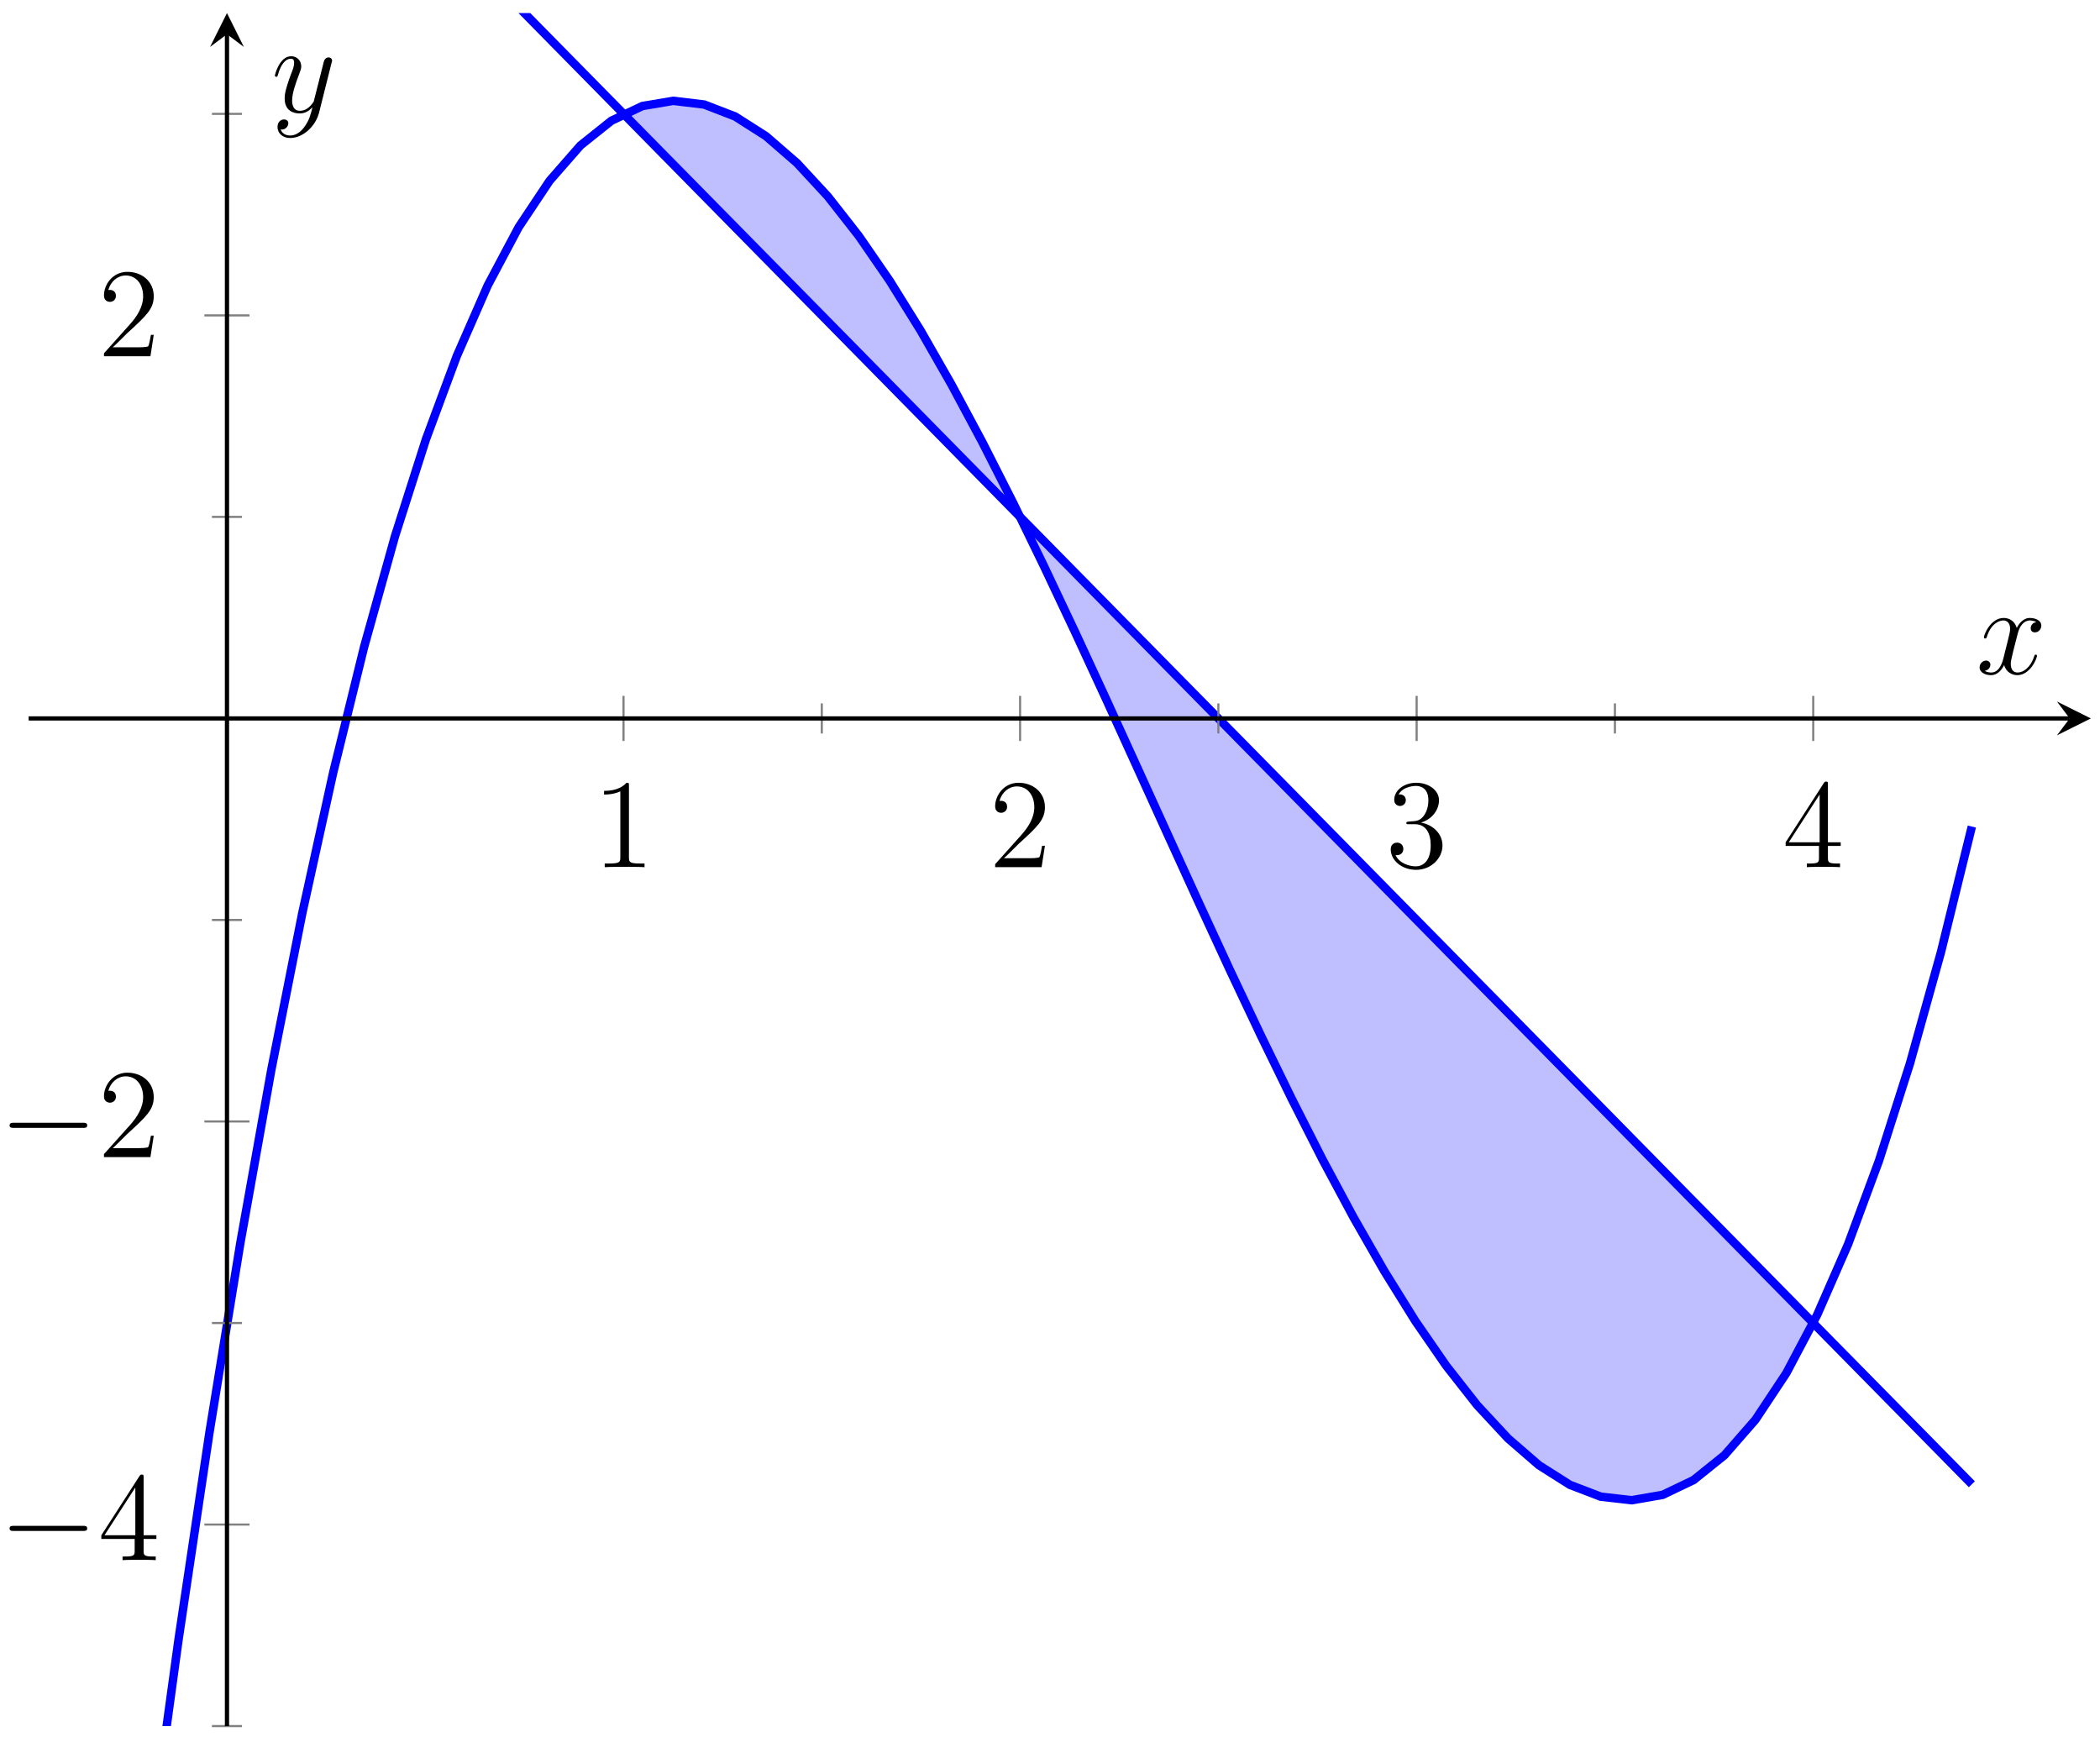 <?xml version="1.0" encoding="UTF-8"?>
<svg xmlns="http://www.w3.org/2000/svg" xmlns:xlink="http://www.w3.org/1999/xlink" width="197.84pt" height="163.662pt" viewBox="0 0 197.84 163.662" version="1.1">
<defs>
<g>
<symbol overflow="visible" id="glyph0-0">
<path style="stroke:none;" d=""/>
</symbol>
<symbol overflow="visible" id="glyph0-1">
<path style="stroke:none;" d="M 3.438 -7.656 C 3.438 -7.938 3.438 -7.953 3.203 -7.953 C 2.922 -7.625 2.312 -7.188 1.094 -7.188 L 1.094 -6.844 C 1.359 -6.844 1.953 -6.844 2.625 -7.141 L 2.625 -0.922 C 2.625 -0.484 2.578 -0.344 1.531 -0.344 L 1.156 -0.344 L 1.156 0 C 1.484 -0.031 2.641 -0.031 3.031 -0.031 C 3.438 -0.031 4.578 -0.031 4.906 0 L 4.906 -0.344 L 4.531 -0.344 C 3.484 -0.344 3.438 -0.484 3.438 -0.922 Z M 3.438 -7.656 "/>
</symbol>
<symbol overflow="visible" id="glyph0-2">
<path style="stroke:none;" d="M 5.266 -2.016 L 5 -2.016 C 4.953 -1.812 4.859 -1.141 4.75 -0.953 C 4.656 -0.844 3.984 -0.844 3.625 -0.844 L 1.406 -0.844 C 1.734 -1.125 2.469 -1.891 2.766 -2.172 C 4.594 -3.844 5.266 -4.469 5.266 -5.656 C 5.266 -7.031 4.172 -7.953 2.781 -7.953 C 1.406 -7.953 0.578 -6.766 0.578 -5.734 C 0.578 -5.125 1.109 -5.125 1.141 -5.125 C 1.406 -5.125 1.703 -5.312 1.703 -5.688 C 1.703 -6.031 1.484 -6.25 1.141 -6.25 C 1.047 -6.25 1.016 -6.25 0.984 -6.234 C 1.203 -7.047 1.859 -7.609 2.625 -7.609 C 3.641 -7.609 4.266 -6.75 4.266 -5.656 C 4.266 -4.641 3.688 -3.75 3 -2.984 L 0.578 -0.281 L 0.578 0 L 4.953 0 Z M 5.266 -2.016 "/>
</symbol>
<symbol overflow="visible" id="glyph0-3">
<path style="stroke:none;" d="M 2.203 -4.297 C 2 -4.281 1.953 -4.266 1.953 -4.156 C 1.953 -4.047 2.016 -4.047 2.219 -4.047 L 2.766 -4.047 C 3.797 -4.047 4.25 -3.203 4.25 -2.062 C 4.25 -0.484 3.438 -0.078 2.844 -0.078 C 2.266 -0.078 1.297 -0.344 0.938 -1.141 C 1.328 -1.078 1.672 -1.297 1.672 -1.719 C 1.672 -2.062 1.422 -2.312 1.094 -2.312 C 0.797 -2.312 0.484 -2.141 0.484 -1.688 C 0.484 -0.625 1.547 0.25 2.875 0.25 C 4.297 0.25 5.359 -0.844 5.359 -2.047 C 5.359 -3.141 4.469 -4 3.328 -4.203 C 4.359 -4.5 5.031 -5.375 5.031 -6.312 C 5.031 -7.25 4.047 -7.953 2.891 -7.953 C 1.703 -7.953 0.812 -7.219 0.812 -6.344 C 0.812 -5.875 1.188 -5.766 1.359 -5.766 C 1.609 -5.766 1.906 -5.953 1.906 -6.312 C 1.906 -6.688 1.609 -6.859 1.344 -6.859 C 1.281 -6.859 1.25 -6.859 1.219 -6.844 C 1.672 -7.656 2.797 -7.656 2.859 -7.656 C 3.25 -7.656 4.031 -7.484 4.031 -6.312 C 4.031 -6.078 4 -5.422 3.641 -4.906 C 3.281 -4.375 2.875 -4.344 2.562 -4.328 Z M 2.203 -4.297 "/>
</symbol>
<symbol overflow="visible" id="glyph0-4">
<path style="stroke:none;" d="M 4.312 -7.781 C 4.312 -8.016 4.312 -8.062 4.141 -8.062 C 4.047 -8.062 4.016 -8.062 3.922 -7.922 L 0.328 -2.344 L 0.328 -2 L 3.469 -2 L 3.469 -0.906 C 3.469 -0.469 3.438 -0.344 2.562 -0.344 L 2.328 -0.344 L 2.328 0 C 2.609 -0.031 3.547 -0.031 3.891 -0.031 C 4.219 -0.031 5.172 -0.031 5.453 0 L 5.453 -0.344 L 5.219 -0.344 C 4.344 -0.344 4.312 -0.469 4.312 -0.906 L 4.312 -2 L 5.516 -2 L 5.516 -2.344 L 4.312 -2.344 Z M 3.531 -6.844 L 3.531 -2.344 L 0.625 -2.344 Z M 3.531 -6.844 "/>
</symbol>
<symbol overflow="visible" id="glyph1-0">
<path style="stroke:none;" d=""/>
</symbol>
<symbol overflow="visible" id="glyph1-1">
<path style="stroke:none;" d="M 7.875 -2.75 C 8.078 -2.75 8.297 -2.75 8.297 -2.984 C 8.297 -3.234 8.078 -3.234 7.875 -3.234 L 1.406 -3.234 C 1.203 -3.234 0.984 -3.234 0.984 -2.984 C 0.984 -2.75 1.203 -2.75 1.406 -2.75 Z M 7.875 -2.75 "/>
</symbol>
<symbol overflow="visible" id="glyph2-0">
<path style="stroke:none;" d=""/>
</symbol>
<symbol overflow="visible" id="glyph2-1">
<path style="stroke:none;" d="M 5.672 -4.875 C 5.281 -4.812 5.141 -4.516 5.141 -4.297 C 5.141 -4 5.359 -3.906 5.531 -3.906 C 5.891 -3.906 6.141 -4.219 6.141 -4.547 C 6.141 -5.047 5.562 -5.266 5.062 -5.266 C 4.344 -5.266 3.938 -4.547 3.828 -4.328 C 3.547 -5.219 2.812 -5.266 2.594 -5.266 C 1.375 -5.266 0.734 -3.703 0.734 -3.438 C 0.734 -3.391 0.781 -3.328 0.859 -3.328 C 0.953 -3.328 0.984 -3.406 1 -3.453 C 1.406 -4.781 2.219 -5.031 2.562 -5.031 C 3.094 -5.031 3.203 -4.531 3.203 -4.25 C 3.203 -3.984 3.125 -3.703 2.984 -3.125 L 2.578 -1.5 C 2.406 -0.781 2.062 -0.125 1.422 -0.125 C 1.359 -0.125 1.062 -0.125 0.812 -0.281 C 1.25 -0.359 1.344 -0.719 1.344 -0.859 C 1.344 -1.094 1.156 -1.25 0.938 -1.25 C 0.641 -1.25 0.328 -0.984 0.328 -0.609 C 0.328 -0.109 0.891 0.125 1.406 0.125 C 1.984 0.125 2.391 -0.328 2.641 -0.828 C 2.828 -0.125 3.438 0.125 3.875 0.125 C 5.094 0.125 5.734 -1.453 5.734 -1.703 C 5.734 -1.766 5.688 -1.812 5.625 -1.812 C 5.516 -1.812 5.5 -1.75 5.469 -1.656 C 5.141 -0.609 4.453 -0.125 3.906 -0.125 C 3.484 -0.125 3.266 -0.438 3.266 -0.922 C 3.266 -1.188 3.312 -1.375 3.5 -2.156 L 3.922 -3.797 C 4.094 -4.5 4.5 -5.031 5.062 -5.031 C 5.078 -5.031 5.422 -5.031 5.672 -4.875 Z M 5.672 -4.875 "/>
</symbol>
<symbol overflow="visible" id="glyph2-2">
<path style="stroke:none;" d="M 3.141 1.344 C 2.828 1.797 2.359 2.203 1.766 2.203 C 1.625 2.203 1.047 2.172 0.875 1.625 C 0.906 1.641 0.969 1.641 0.984 1.641 C 1.344 1.641 1.594 1.328 1.594 1.047 C 1.594 0.781 1.359 0.688 1.188 0.688 C 0.984 0.688 0.578 0.828 0.578 1.406 C 0.578 2.016 1.094 2.438 1.766 2.438 C 2.969 2.438 4.172 1.344 4.5 0.016 L 5.672 -4.656 C 5.688 -4.703 5.719 -4.781 5.719 -4.859 C 5.719 -5.031 5.562 -5.156 5.391 -5.156 C 5.281 -5.156 5.031 -5.109 4.938 -4.75 L 4.047 -1.234 C 4 -1.016 4 -0.984 3.891 -0.859 C 3.656 -0.531 3.266 -0.125 2.688 -0.125 C 2.016 -0.125 1.953 -0.781 1.953 -1.094 C 1.953 -1.781 2.281 -2.703 2.609 -3.562 C 2.734 -3.906 2.812 -4.078 2.812 -4.312 C 2.812 -4.812 2.453 -5.266 1.859 -5.266 C 0.766 -5.266 0.328 -3.531 0.328 -3.438 C 0.328 -3.391 0.375 -3.328 0.453 -3.328 C 0.562 -3.328 0.578 -3.375 0.625 -3.547 C 0.906 -4.547 1.359 -5.031 1.828 -5.031 C 1.938 -5.031 2.141 -5.031 2.141 -4.641 C 2.141 -4.328 2.016 -3.984 1.828 -3.531 C 1.25 -1.953 1.25 -1.562 1.25 -1.281 C 1.25 -0.141 2.062 0.125 2.656 0.125 C 3 0.125 3.438 0.016 3.844 -0.438 L 3.859 -0.422 C 3.688 0.281 3.562 0.75 3.141 1.344 Z M 3.141 1.344 "/>
</symbol>
</g>
<clipPath id="clip1">
  <path d="M 2.699 1.23 L 196.977 1.23 L 196.977 162.625 L 2.699 162.625 Z M 2.699 1.23 "/>
</clipPath>
<clipPath id="clip2">
  <path d="M 10 1.23 L 196.977 1.23 L 196.977 152 L 10 152 Z M 10 1.23 "/>
</clipPath>
</defs>
<g id="surface1">
<path style=" stroke:none;fill-rule:nonzero;fill:rgb(50%,50%,100%);fill-opacity:0.5;" d="M 58.742 10.836 L 60.516 9.992 L 63.426 9.5 L 66.34 9.848 L 69.254 10.973 L 72.164 12.828 L 75.078 15.355 L 77.992 18.508 L 80.902 22.223 L 83.816 26.453 L 86.73 31.141 L 89.641 36.234 L 92.555 41.676 L 95.469 47.418 L 98.379 53.398 L 101.293 59.57 L 104.207 65.875 L 107.117 72.262 L 110.031 78.672 L 112.945 85.059 L 115.855 91.363 L 118.77 97.531 L 121.684 103.508 L 124.594 109.246 L 127.508 114.684 L 130.422 119.77 L 133.332 124.453 L 136.246 128.676 L 139.16 132.387 L 142.074 135.527 L 144.984 138.047 L 147.898 139.895 L 150.812 141.012 L 153.723 141.344 L 156.637 140.84 L 159.551 139.445 L 162.461 137.105 L 165.375 133.766 L 168.289 129.371 L 170.824 124.586 L 170.82 124.648 L 165.219 118.953 L 158.367 111.992 L 151.52 105.027 L 144.672 98.066 L 137.82 91.105 L 130.973 84.145 L 124.121 77.18 L 117.273 70.219 L 110.422 63.258 L 103.574 56.297 L 96.723 49.332 L 83.027 35.41 L 76.176 28.445 L 69.328 21.484 L 62.477 14.523 L 58.742 10.727 Z M 58.742 10.836 "/>
<g clip-path="url(#clip1)" clip-rule="nonzero">
<path style="fill:none;stroke-width:0.797;stroke-linecap:butt;stroke-linejoin:miter;stroke:rgb(0%,0%,100%);stroke-opacity:1;stroke-miterlimit:10;" d="M 11.209 -13.064 L 14.119 8.155 L 17.033 27.675 L 19.947 45.546 L 22.858 61.823 L 25.772 76.565 L 28.686 89.823 L 31.596 101.651 L 34.51 112.1 L 37.424 121.229 L 40.338 129.089 L 43.248 135.733 L 46.162 141.218 L 49.076 145.593 L 51.986 148.921 L 54.901 151.249 L 57.815 152.632 L 60.725 153.124 L 63.639 152.776 L 66.553 151.651 L 69.463 149.796 L 72.377 147.268 L 75.291 144.116 L 78.201 140.401 L 81.115 136.171 L 84.029 131.483 L 86.94 126.39 L 89.854 120.948 L 92.768 115.206 L 95.678 109.225 L 98.592 103.054 L 101.506 96.749 L 104.416 90.362 L 107.33 83.952 L 110.244 77.565 L 113.154 71.261 L 116.069 65.093 L 118.983 59.116 L 121.893 53.378 L 124.807 47.94 L 127.721 42.854 L 130.631 38.171 L 133.545 33.948 L 136.459 30.237 L 139.373 27.097 L 142.283 24.577 L 145.197 22.729 L 148.112 21.612 L 151.022 21.28 L 153.936 21.784 L 156.85 23.179 L 159.76 25.518 L 162.674 28.858 L 165.588 33.253 L 168.498 38.753 L 171.412 45.413 L 174.326 53.288 L 177.237 62.432 L 180.151 72.901 L 183.065 84.749 " transform="matrix(1,0,0,-1,2.701,162.624)"/>
</g>
<g clip-path="url(#clip2)" clip-rule="nonzero">
<path style="fill:none;stroke-width:0.797;stroke-linecap:butt;stroke-linejoin:miter;stroke:rgb(0%,0%,100%);stroke-opacity:1;stroke-miterlimit:10;" d="M 18.682 189.874 L 25.529 182.909 L 32.377 175.948 L 39.229 168.987 L 46.076 162.026 L 52.928 155.061 L 59.776 148.1 L 66.627 141.14 L 73.475 134.179 L 80.326 127.214 L 94.022 113.292 L 100.873 106.327 L 107.721 99.366 L 114.572 92.405 L 121.42 85.444 L 128.272 78.479 L 135.119 71.518 L 141.971 64.557 L 148.819 57.597 L 155.666 50.632 L 162.518 43.671 L 169.365 36.71 L 176.217 29.749 L 183.065 22.784 " transform="matrix(1,0,0,-1,2.701,162.624)"/>
</g>
<g style="fill:rgb(0%,0%,0%);fill-opacity:1;">
  <use xlink:href="#glyph0-1" x="55.815" y="81.702"/>
</g>
<g style="fill:rgb(0%,0%,0%);fill-opacity:1;">
  <use xlink:href="#glyph0-2" x="93.175" y="81.702"/>
</g>
<g style="fill:rgb(0%,0%,0%);fill-opacity:1;">
  <use xlink:href="#glyph0-3" x="130.536" y="81.702"/>
</g>
<g style="fill:rgb(0%,0%,0%);fill-opacity:1;">
  <use xlink:href="#glyph0-4" x="167.896" y="81.702"/>
</g>
<g style="fill:rgb(0%,0%,0%);fill-opacity:1;">
  <use xlink:href="#glyph1-1" x="-0.08" y="146.991"/>
</g>
<g style="fill:rgb(0%,0%,0%);fill-opacity:1;">
  <use xlink:href="#glyph0-4" x="9.218" y="146.991"/>
</g>
<g style="fill:rgb(0%,0%,0%);fill-opacity:1;">
  <use xlink:href="#glyph1-1" x="-0.08" y="109.016"/>
</g>
<g style="fill:rgb(0%,0%,0%);fill-opacity:1;">
  <use xlink:href="#glyph0-2" x="9.218" y="109.016"/>
</g>
<g style="fill:rgb(0%,0%,0%);fill-opacity:1;">
  <use xlink:href="#glyph0-2" x="9.218" y="33.565"/>
</g>
<g style="fill:rgb(0%,0%,0%);fill-opacity:1;">
  <use xlink:href="#glyph2-1" x="186.17" y="63.487"/>
</g>
<g style="fill:rgb(0%,0%,0%);fill-opacity:1;">
  <use xlink:href="#glyph2-2" x="25.568" y="10.564"/>
</g>
<path style="fill:none;stroke-width:0.199;stroke-linecap:butt;stroke-linejoin:miter;stroke:rgb(50%,50%,50%);stroke-opacity:1;stroke-miterlimit:10;" d="M 74.721 93.518 L 74.721 96.354 M 112.08 93.518 L 112.08 96.354 M 149.44 93.518 L 149.44 96.354 " transform="matrix(1,0,0,-1,2.701,162.624)"/>
<path style="fill:none;stroke-width:0.199;stroke-linecap:butt;stroke-linejoin:miter;stroke:rgb(50%,50%,50%);stroke-opacity:1;stroke-miterlimit:10;" d="M 56.041 92.811 L 56.041 97.061 M 93.401 92.811 L 93.401 97.061 M 130.76 92.811 L 130.76 97.061 M 168.123 92.811 L 168.123 97.061 " transform="matrix(1,0,0,-1,2.701,162.624)"/>
<path style="fill:none;stroke-width:0.199;stroke-linecap:butt;stroke-linejoin:miter;stroke:rgb(50%,50%,50%);stroke-opacity:1;stroke-miterlimit:10;" d="M 17.264 -0.001 L 20.096 -0.001 M 17.264 37.975 L 20.096 37.975 M 17.264 75.948 L 20.096 75.948 M 17.264 113.925 L 20.096 113.925 M 17.264 151.897 L 20.096 151.897 " transform="matrix(1,0,0,-1,2.701,162.624)"/>
<path style="fill:none;stroke-width:0.199;stroke-linecap:butt;stroke-linejoin:miter;stroke:rgb(50%,50%,50%);stroke-opacity:1;stroke-miterlimit:10;" d="M 16.553 18.987 L 20.807 18.987 M 16.553 56.964 L 20.807 56.964 M 16.553 132.909 L 20.807 132.909 " transform="matrix(1,0,0,-1,2.701,162.624)"/>
<path style="fill:none;stroke-width:0.399;stroke-linecap:butt;stroke-linejoin:miter;stroke:rgb(0%,0%,0%);stroke-opacity:1;stroke-miterlimit:10;" d="M -0.002 94.936 L 192.283 94.936 " transform="matrix(1,0,0,-1,2.701,162.624)"/>
<path style=" stroke:none;fill-rule:nonzero;fill:rgb(0%,0%,0%);fill-opacity:1;" d="M 196.977 67.688 L 193.785 66.094 L 194.984 67.688 L 193.785 69.281 "/>
<path style="fill:none;stroke-width:0.399;stroke-linecap:butt;stroke-linejoin:miter;stroke:rgb(0%,0%,0%);stroke-opacity:1;stroke-miterlimit:10;" d="M 18.682 -0.001 L 18.682 159.397 " transform="matrix(1,0,0,-1,2.701,162.624)"/>
<path style=" stroke:none;fill-rule:nonzero;fill:rgb(0%,0%,0%);fill-opacity:1;" d="M 21.383 1.23 L 19.789 4.422 L 21.383 3.227 L 22.977 4.422 "/>
</g>
</svg>
